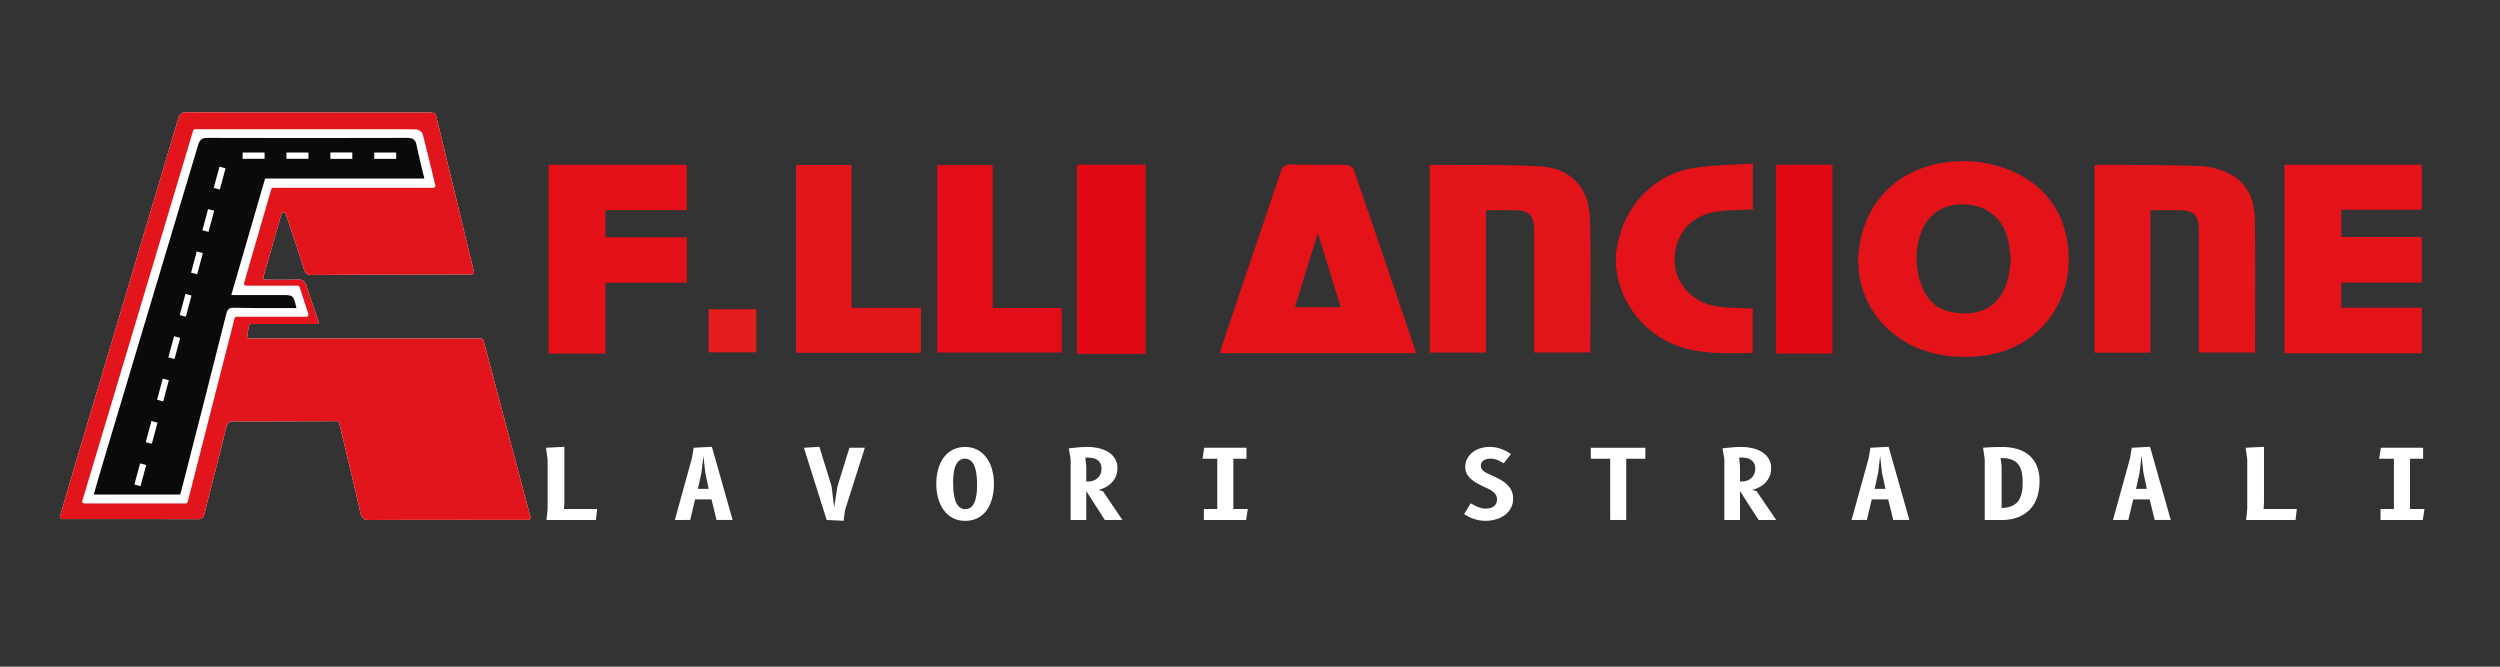 <svg xmlns="http://www.w3.org/2000/svg" xmlns:xlink="http://www.w3.org/1999/xlink" viewBox="0 0 1920 512"><rect x="0" y="0" width="1920" height="512" fill="#333333" stroke="none"/><defs><style>.cls-1{fill:none;}.cls-2{clip-path:url(#clip-path);}.cls-3{fill:#e31319;}.cls-4{fill:#e3151a;}.cls-5{fill:#e31018;}.cls-6{fill:#e20d18;}.cls-7{fill:#e20917;}.cls-8{fill:#e31d1c;}.cls-9{fill:#fff;}.cls-10{fill:#090a0a;}.cls-11{fill:#e2151c;}</style><clipPath id="clip-path"><rect class="cls-1" width="1920" height="512"/></clipPath></defs><g id="Livello_2" data-name="Livello 2"><g id="Livello_1-2" data-name="Livello 1"><g class="cls-2"><g class="cls-2"><path class="cls-3" d="M1588.75,199.52c0,38.9-28.35,69.88-67.16,73.83-18.1,1.84-35.58.22-52.15-7.54-28.68-13.45-45.32-42.63-41.89-73,3.91-34.67,26.07-59.53,59.35-66.74a94.57,94.57,0,0,1,50.3,2.33c33.16,10.83,51.53,36.16,51.55,71.08m-44.51-.28c-.58-4.53-.83-9.4-1.85-14.11-3.78-17.45-16.79-27.9-34.6-28.12-17.17-.22-29.46,9.24-33.87,26.35a58.26,58.26,0,0,0,.78,32.92c3.51,10.88,9.77,19.82,21.5,22.77,23,5.8,41.78-2.87,46.6-28,.71-3.76.94-7.6,1.44-11.77"/><path class="cls-3" d="M1087.17,271.2H937c.71-2.66,1.14-4.75,1.82-6.76Q961.21,198.21,983.61,132c1.35-4,3-5.76,7.57-5.66,14.36.33,28.73,0,43.09.33,1.89,0,4.85,2,5.44,3.73q23.77,69,47.07,138.12a22.8,22.8,0,0,1,.39,2.72m-92.62-35.3h35.15c-5.89-19.09-11.61-37.61-17.6-57l-17.55,57"/><path class="cls-4" d="M1608.59,270.87V127.19a6.76,6.76,0,0,1,2.08-.67c26.52.22,53.06.14,79.56,1a54.9,54.9,0,0,1,20.36,5.2c15.19,6.93,21,20.44,21.17,36.12.43,33.81.13,67.62.13,101.93h-43.16v-8c0-28.35,0-56.71,0-85.06,0-12.77-3.43-16.13-16.23-16.3-6.83-.08-13.66,0-20.93,0V270.87Z"/><path class="cls-4" d="M1098,270.82V127.39c.5-.33.84-.75,1.16-.74,27.51.22,55.06-.37,82.52,1,24.67,1.23,38.89,16.22,39.5,41.26.82,33.77.2,67.57.2,101.84h-43.17v-9.16q0-42.19,0-84.39c0-12.07-3.49-15.57-15.47-15.78-6.67-.12-13.35,0-20,0-.35,0-.71.31-1.47.67v108.7Z"/><polygon class="cls-3" points="1860.04 271.28 1754.47 271.28 1754.47 126.55 1859.92 126.55 1859.92 161.09 1798.12 161.09 1798.12 182.02 1860 182.02 1860 217.03 1798.08 217.03 1798.08 236.32 1860.04 236.32 1860.04 271.28"/><polygon class="cls-5" points="527.45 217.17 465.02 217.17 465.02 271.57 421.29 271.57 421.29 126.53 527.38 126.53 527.38 161.36 496.12 161.36 464.96 161.36 464.96 182.21 496.33 182.21 527.45 182.21 527.45 217.17"/><path class="cls-3" d="M1346.21,125.6v35.25c-9.34.5-18.63.35-27.72,1.63-20.2,2.84-32.9,18.19-32.41,38.14.45,17.87,14.91,32.89,34.14,34.95,8.42.89,16.94,1,25.83,1.44v34.07c-22.75.24-45.48,1.68-66.5-9.31-26.48-13.85-42.3-44-37.73-71.57,5.4-32.53,28.68-56.82,60.24-61.41,14.32-2.08,28.94-2.15,44.15-3.19"/><polygon class="cls-4" points="611.42 126.72 654 126.72 654 236.44 707.32 236.44 707.32 270.97 611.42 270.97 611.42 126.72"/><polygon class="cls-6" points="762.39 236.53 815.46 236.53 815.46 270.77 719.82 270.77 719.82 126.77 762.39 126.77 762.39 236.53"/><rect class="cls-7" x="827.16" y="126.5" width="52.73" height="145.28"/><rect class="cls-7" x="1364.07" y="126.49" width="43.25" height="145.08"/><rect class="cls-8" x="544.2" y="237.47" width="36.64" height="33.11"/><path class="cls-9" d="M216.23,164.15c-4.79,16.66-9.28,32.25-14,48.64a1.6,1.6,0,0,0,1.54,2c8.66,0,16.79.2,24.91-.1,4-.15,5.56,1.23,6.72,5,2.78,8.88,6,17.63,9.3,27a1.61,1.61,0,0,1-1.5,2.15H192.79a1.61,1.61,0,0,0-1.58,1.32l-1.39,8A1.61,1.61,0,0,0,191.4,260H369.73a1.6,1.6,0,0,1,1.54,1.19c12,45.23,24,90.3,36.15,136.06a1.6,1.6,0,0,1-1.54,2h-4c-39.29,0-78.57-.07-117.85.11-4.45,0-6.24-1.19-7.25-5.64-5.21-23-10.79-45.88-16.29-69a1.6,1.6,0,0,0-1.56-1.23c-16.43,0-69,.25-79.11.12-3.62-.05-5.18.92-6.11,4.75-5.32,22-11.09,43.8-16.57,65.72-.71,2.83-1.3,4.66-4.9,4.65-34.71-.12-69.43-.07-104.63-.07a1.6,1.6,0,0,1-1.54-2.05c3.89-13.26,7.77-26.64,11.75-40Q97.2,224.44,136.56,92.23c1-3.48,1.73-6,6.51-6,62.57.21,125.14.17,187.71.2.58,0,1.75.26,2.6.37a1.58,1.58,0,0,1,1.33,1.2L364,208.76a1.62,1.62,0,0,1-1.57,2c-6.33,0-11.95,0-17.56,0-35,.11-70.06.18-105.09.42-3.58,0-5.23-.89-6.35-4.52-4.1-13.3-8.64-26.45-13.05-39.64-.33-1-.69-1.92-1.13-3a1.6,1.6,0,0,0-3,.16"/><polygon class="cls-9" points="433.14 390.91 458.64 390.91 457.65 399.34 419.72 399.34 420.57 390.76 420.57 352.65 419.31 343.88 433.43 343.14 433.43 386.03 433.14 390.91"/><path class="cls-9" d="M518.28,399.34l13.12-47.47,1.33-8,14-.74,15.93,56.2H550.29l-3.84-15.79H533.81l-3.74,15.79Zm21.92-49.21-1.44,12.61L536,375.46h8.28l-2.66-12.72Z"/><polygon class="cls-9" points="664.19 343.88 648.93 391.94 647.89 399.97 634.88 399.34 617.39 343.88 629.29 343.14 638.65 373.46 640.61 389.73 643.19 373.46 652.36 343.88 664.19 343.88"/><path class="cls-9" d="M741.24,400a20.87,20.87,0,0,1-6.67-1,19,19,0,0,1-5.51-2.88,21.09,21.09,0,0,1-4.33-4.46,26.63,26.63,0,0,1-3.12-5.75,33.92,33.92,0,0,1-1.89-6.76,43.42,43.42,0,0,1-.63-7.49,42.9,42.9,0,0,1,1.37-11,27.36,27.36,0,0,1,4.12-9,20.39,20.39,0,0,1,6.92-6.1,20.16,20.16,0,0,1,9.74-2.25,19.59,19.59,0,0,1,9.55,2.25,20.87,20.87,0,0,1,6.92,6.1,27.7,27.7,0,0,1,4.21,9,41.19,41.19,0,0,1,1.43,11,45.52,45.52,0,0,1-.61,7.49,35.27,35.27,0,0,1-1.83,6.76,26.43,26.43,0,0,1-3,5.75,20.21,20.21,0,0,1-4.29,4.46A19,19,0,0,1,748,399a21.52,21.52,0,0,1-6.78,1m9.17-27.28c0-1.53,0-3.1-.13-4.7s-.25-3.16-.48-4.68a29.25,29.25,0,0,0-1-4.29,13.3,13.3,0,0,0-1.7-3.53,8,8,0,0,0-2.55-2.38,6.92,6.92,0,0,0-3.53-.87,6.67,6.67,0,0,0-3.33.8,7.54,7.54,0,0,0-2.4,2.14,12.13,12.13,0,0,0-1.65,3.14,23.62,23.62,0,0,0-1,3.81,39.07,39.07,0,0,0-.48,4.14c-.08,1.42-.13,2.79-.13,4.12,0,1.55.05,3.14.13,4.75a47.36,47.36,0,0,0,.5,4.72,29.75,29.75,0,0,0,1,4.3,13.43,13.43,0,0,0,1.68,3.53,7.85,7.85,0,0,0,2.53,2.41,6.83,6.83,0,0,0,3.53.89,6.67,6.67,0,0,0,3.33-.8,7.44,7.44,0,0,0,2.4-2.18,12.34,12.34,0,0,0,1.63-3.2,26.3,26.3,0,0,0,1-3.84,37.81,37.81,0,0,0,.5-4.16c.08-1.42.13-2.8.13-4.12"/><path class="cls-9" d="M834.25,377.16v22.18h-12V352.68l-1.41-8.35q3.33-.37,7-.72c2.45-.24,4.79-.36,7-.36a38.81,38.81,0,0,1,9.3,1.06,23.91,23.91,0,0,1,7.4,3.1,15.21,15.21,0,0,1,4.88,5.07,13.46,13.46,0,0,1,1.75,6.9,16.51,16.51,0,0,1-1,6,15.9,15.9,0,0,1-3,4.86,17.61,17.61,0,0,1-4.6,3.66,24.94,24.94,0,0,1-6,2.37l3.4.89L862,399.34h-13.5Zm0-19.26v11.86h1.34A11.66,11.66,0,0,0,840,369a9.75,9.75,0,0,0,3.27-2.15,8.88,8.88,0,0,0,2-3.14,10.52,10.52,0,0,0,.68-3.75,8.43,8.43,0,0,0-1-4.25,7.36,7.36,0,0,0-2.46-2.61,9.48,9.48,0,0,0-3.33-1.29,18.2,18.2,0,0,0-3.53-.35h-1.11l-1,.06Z"/><polygon class="cls-9" points="924.83 343.88 957.29 343.88 957.29 352.31 947.2 352.31 947.2 390.91 958.32 390.91 957.03 399.34 924.57 399.34 924.57 390.91 934.85 390.91 934.85 352.31 923.53 352.31 924.83 343.88"/><path class="cls-9" d="M1154.85,355.79q-1.69-1-3.09-1.68a20.89,20.89,0,0,0-2.57-1.09,15.54,15.54,0,0,0-2.23-.6,12.38,12.38,0,0,0-2.09-.18,14.66,14.66,0,0,0-2.72.26,7.43,7.43,0,0,0-2.42.89,4.73,4.73,0,0,0-2.4,4.36,4.44,4.44,0,0,0,.76,2.61,7.84,7.84,0,0,0,2,1.94,18.56,18.56,0,0,0,2.81,1.55l3.2,1.44q2.78,1.29,5.62,2.79a26.11,26.11,0,0,1,5.14,3.53,17.13,17.13,0,0,1,3.75,4.75,13.4,13.4,0,0,1,1.46,6.42,15.29,15.29,0,0,1-1.77,7.5,16.33,16.33,0,0,1-4.72,5.36,21.29,21.29,0,0,1-6.76,3.24,29,29,0,0,1-7.9,1.09,26.86,26.86,0,0,1-8.59-1.32,36.66,36.66,0,0,1-7.9-3.78l5.11-8.4a26.74,26.74,0,0,0,2.36,1.41,28.69,28.69,0,0,0,2.9,1.35,26.42,26.42,0,0,0,3.09,1,12.65,12.65,0,0,0,3,.38,14.57,14.57,0,0,0,3.22-.35,8.1,8.1,0,0,0,2.82-1.18,6.24,6.24,0,0,0,2-2.2,7.09,7.09,0,0,0,.76-3.44,6.31,6.31,0,0,0-.91-3.44,9.41,9.41,0,0,0-2.36-2.53,20,20,0,0,0-3.31-2l-3.74-1.77c-1.77-.84-3.5-1.73-5.17-2.66a24.69,24.69,0,0,1-4.49-3.18,14.88,14.88,0,0,1-3.18-4,10.57,10.57,0,0,1-1.21-5.11,13.44,13.44,0,0,1,1.6-6.63,15,15,0,0,1,4.21-4.88,19,19,0,0,1,6-3,24,24,0,0,1,6.91-1,25.59,25.59,0,0,1,8.32,1.35,35,35,0,0,1,8.1,4.12Z"/><polygon class="cls-9" points="1236.63 399.34 1236.63 352.31 1221.73 352.31 1221.73 343.88 1263.65 343.88 1263.65 352.31 1248.94 352.31 1248.94 399.34 1236.63 399.34"/><path class="cls-9" d="M1336.3,377.16v22.18h-12V352.68l-1.4-8.35c2.21-.25,4.55-.49,7-.72s4.79-.36,7-.36a39,39,0,0,1,9.31,1.06,24,24,0,0,1,7.39,3.1,15.21,15.21,0,0,1,4.88,5.07,13.46,13.46,0,0,1,1.75,6.9,16.51,16.51,0,0,1-1,6,15.9,15.9,0,0,1-3,4.86,17.44,17.44,0,0,1-4.6,3.66,24.94,24.94,0,0,1-6,2.37l3.4.89,15.09,22.18h-13.49Zm0-19.26v11.86h1.33a11.66,11.66,0,0,0,4.45-.79,9.65,9.65,0,0,0,3.27-2.15,8.88,8.88,0,0,0,2-3.14,10.52,10.52,0,0,0,.68-3.75,8.43,8.43,0,0,0-1-4.25,7.36,7.36,0,0,0-2.46-2.61,9.4,9.4,0,0,0-3.33-1.29,18.2,18.2,0,0,0-3.53-.35h-1.1l-1,.06Z"/><path class="cls-9" d="M1422,399.34l13.13-47.47,1.33-8,14-.74,15.94,56.2H1454l-3.85-15.79h-12.64l-3.74,15.79Zm21.93-49.21-1.44,12.61-2.78,12.72H1448l-2.67-12.72Z"/><path class="cls-9" d="M1523,343.88c1.21-.12,2.49-.22,3.85-.29s2.69-.14,4-.19l3.73-.11c1.17,0,2.17,0,3,0a42.18,42.18,0,0,1,11.48,1.5,24.7,24.7,0,0,1,9.11,4.68,21.81,21.81,0,0,1,6,8.15,29.64,29.64,0,0,1,2.18,11.92,40.31,40.31,0,0,1-1.07,9.67,28.73,28.73,0,0,1-3,7.62,23.16,23.16,0,0,1-4.64,5.69,24.73,24.73,0,0,1-5.93,3.9,29.66,29.66,0,0,1-6.9,2.24,38.87,38.87,0,0,1-7.54.72h-13V352.68Zm14.24,14v32.2a20.07,20.07,0,0,0,6.58-1,13.68,13.68,0,0,0,4.51-2.51,11.36,11.36,0,0,0,2.81-3.6,20.29,20.29,0,0,0,1.51-4.2,23,23,0,0,0,.63-4.31c.08-1.43.11-2.74.11-3.95a40.33,40.33,0,0,0-.65-7.58,14.5,14.5,0,0,0-2.42-5.92,11.42,11.42,0,0,0-4.91-3.82,20.85,20.85,0,0,0-8.14-1.35.93.93,0,0,0-.23,0h-.58Z"/><path class="cls-9" d="M1622.77,399.34l13.12-47.47,1.33-8,14-.74,15.93,56.2h-12.35l-3.84-15.79H1638.3l-3.74,15.79Zm21.92-49.21-1.44,12.61-2.77,12.72h8.28l-2.66-12.72Z"/><polygon class="cls-9" points="1738.44 390.91 1763.96 390.91 1762.96 399.34 1725.03 399.34 1725.88 390.76 1725.88 352.65 1724.62 343.88 1738.74 343.14 1738.74 386.03 1738.44 390.91"/><polygon class="cls-9" points="1828.51 343.88 1860.96 343.88 1860.96 352.31 1850.87 352.31 1850.87 390.91 1862 390.91 1860.71 399.34 1828.25 399.34 1828.25 390.91 1838.52 390.91 1838.52 352.31 1827.21 352.31 1828.51 343.88"/><path class="cls-10" d="M177.66,226.6h38.86c8.76,0,8.76,0,11.16,10-6.7,0-13.24,0-19.77,0-9.31,0-18.63,0-27.93-.23-3.52-.09-5.15.59-6.15,4.56-11.05,44.17-22.4,88.27-33.67,132.38-.54,2.11-1.14,4.21-1.76,6.49H72c2.19-7.56,4.27-15,6.49-22.36q36.86-123,73.63-245.95c1.28-4.3,2.95-5.62,7.4-5.6q76.51.24,153,0c4.35,0,6.5,1,7.39,5.5,1.69,8.48,3.92,16.86,6,25.7H203.62c-8.6,29.64-17.16,59.16-26,89.51"/><path class="cls-11" d="M216.23,164.15c-4.79,16.66-9.28,32.25-14,48.64a1.6,1.6,0,0,0,1.54,2c8.66,0,16.79.2,24.91-.1,4-.15,5.56,1.23,6.72,5,2.78,8.88,6,17.63,9.3,27a1.61,1.61,0,0,1-1.5,2.15H192.79a1.6,1.6,0,0,0-1.58,1.32l-1.39,8A1.61,1.61,0,0,0,191.4,260H369.72a1.61,1.61,0,0,1,1.55,1.19c12,45.23,24,90.3,36.15,136.06a1.6,1.6,0,0,1-1.54,2h-4c-39.29,0-78.57-.07-117.85.11-4.45,0-6.24-1.19-7.25-5.64-5.21-23-10.79-45.88-16.29-69a1.6,1.6,0,0,0-1.56-1.23c-16.43,0-69,.25-79.11.12-3.62-.05-5.18.92-6.11,4.75-5.32,22-11.09,43.8-16.57,65.72-.71,2.83-1.3,4.66-4.9,4.65-34.71-.12-69.43-.07-104.63-.07a1.6,1.6,0,0,1-1.54-2.05c3.88-13.26,7.77-26.64,11.75-40Q97.2,224.44,136.56,92.23c1-3.48,1.72-6,6.51-6,62.57.21,125.14.17,187.71.2.58,0,1.75.26,2.6.37a1.58,1.58,0,0,1,1.33,1.2L364,208.76a1.62,1.62,0,0,1-1.57,2c-6.33,0-11.95,0-17.56,0-35,.11-70.06.18-105.09.42-3.58,0-5.23-.89-6.35-4.52-4.1-13.3-8.64-26.45-13.05-39.64-.33-1-.69-1.92-1.13-3a1.6,1.6,0,0,0-3,.16M148.3,100.42,63.24,384.61a1.6,1.6,0,0,0,1.53,2.06h77.82a1.59,1.59,0,0,0,1.55-1.2l36-141a1.59,1.59,0,0,1,1.55-1.2h53.6a1.62,1.62,0,0,0,1.52-2.11c-2.29-7-4.48-13.79-6.71-20.66a1.61,1.61,0,0,0-1.52-1.11H189a1.61,1.61,0,0,1-1.54-2c7-24.21,13.89-48,20.85-72a1.6,1.6,0,0,1,1.54-1.15H332.75a1.61,1.61,0,0,0,1.55-2c-3.26-13.51-6.33-26.62-9.79-39.63-.39-1.47-3.31-3.19-5.08-3.22-14.78-.26-29.56-.15-44.34-.15H149.83a1.61,1.61,0,0,0-1.53,1.15"/><path class="cls-9" d="M304.27,117.12V122H287.42v-4.84Zm-33.69,0V122H253.73V117.1Zm-33.7,0v4.84H220v-4.84Zm-33.69,0v4.84H186.34v-4.84Z"/><path class="cls-9" d="M107.9,373.39l-4.67-1.25,4.35-16.27,4.68,1.25Zm8.71-32.54-4.67-1.26,4.35-16.27,4.68,1.25Zm8.71-32.55-4.68-1.25L125,290.77l4.68,1.25ZM134,275.75l-4.68-1.25,4.36-16.28,4.68,1.25Zm8.71-32.55L138.06,242l4.36-16.28,4.67,1.26Zm8.71-32.55-4.68-1.25,4.36-16.27,4.67,1.25Zm8.71-32.55-4.68-1.25,4.36-16.27,4.67,1.25Zm8.71-32.55-4.68-1.25L168.55,128l4.67,1.25Z"/></g></g></g></g></svg>